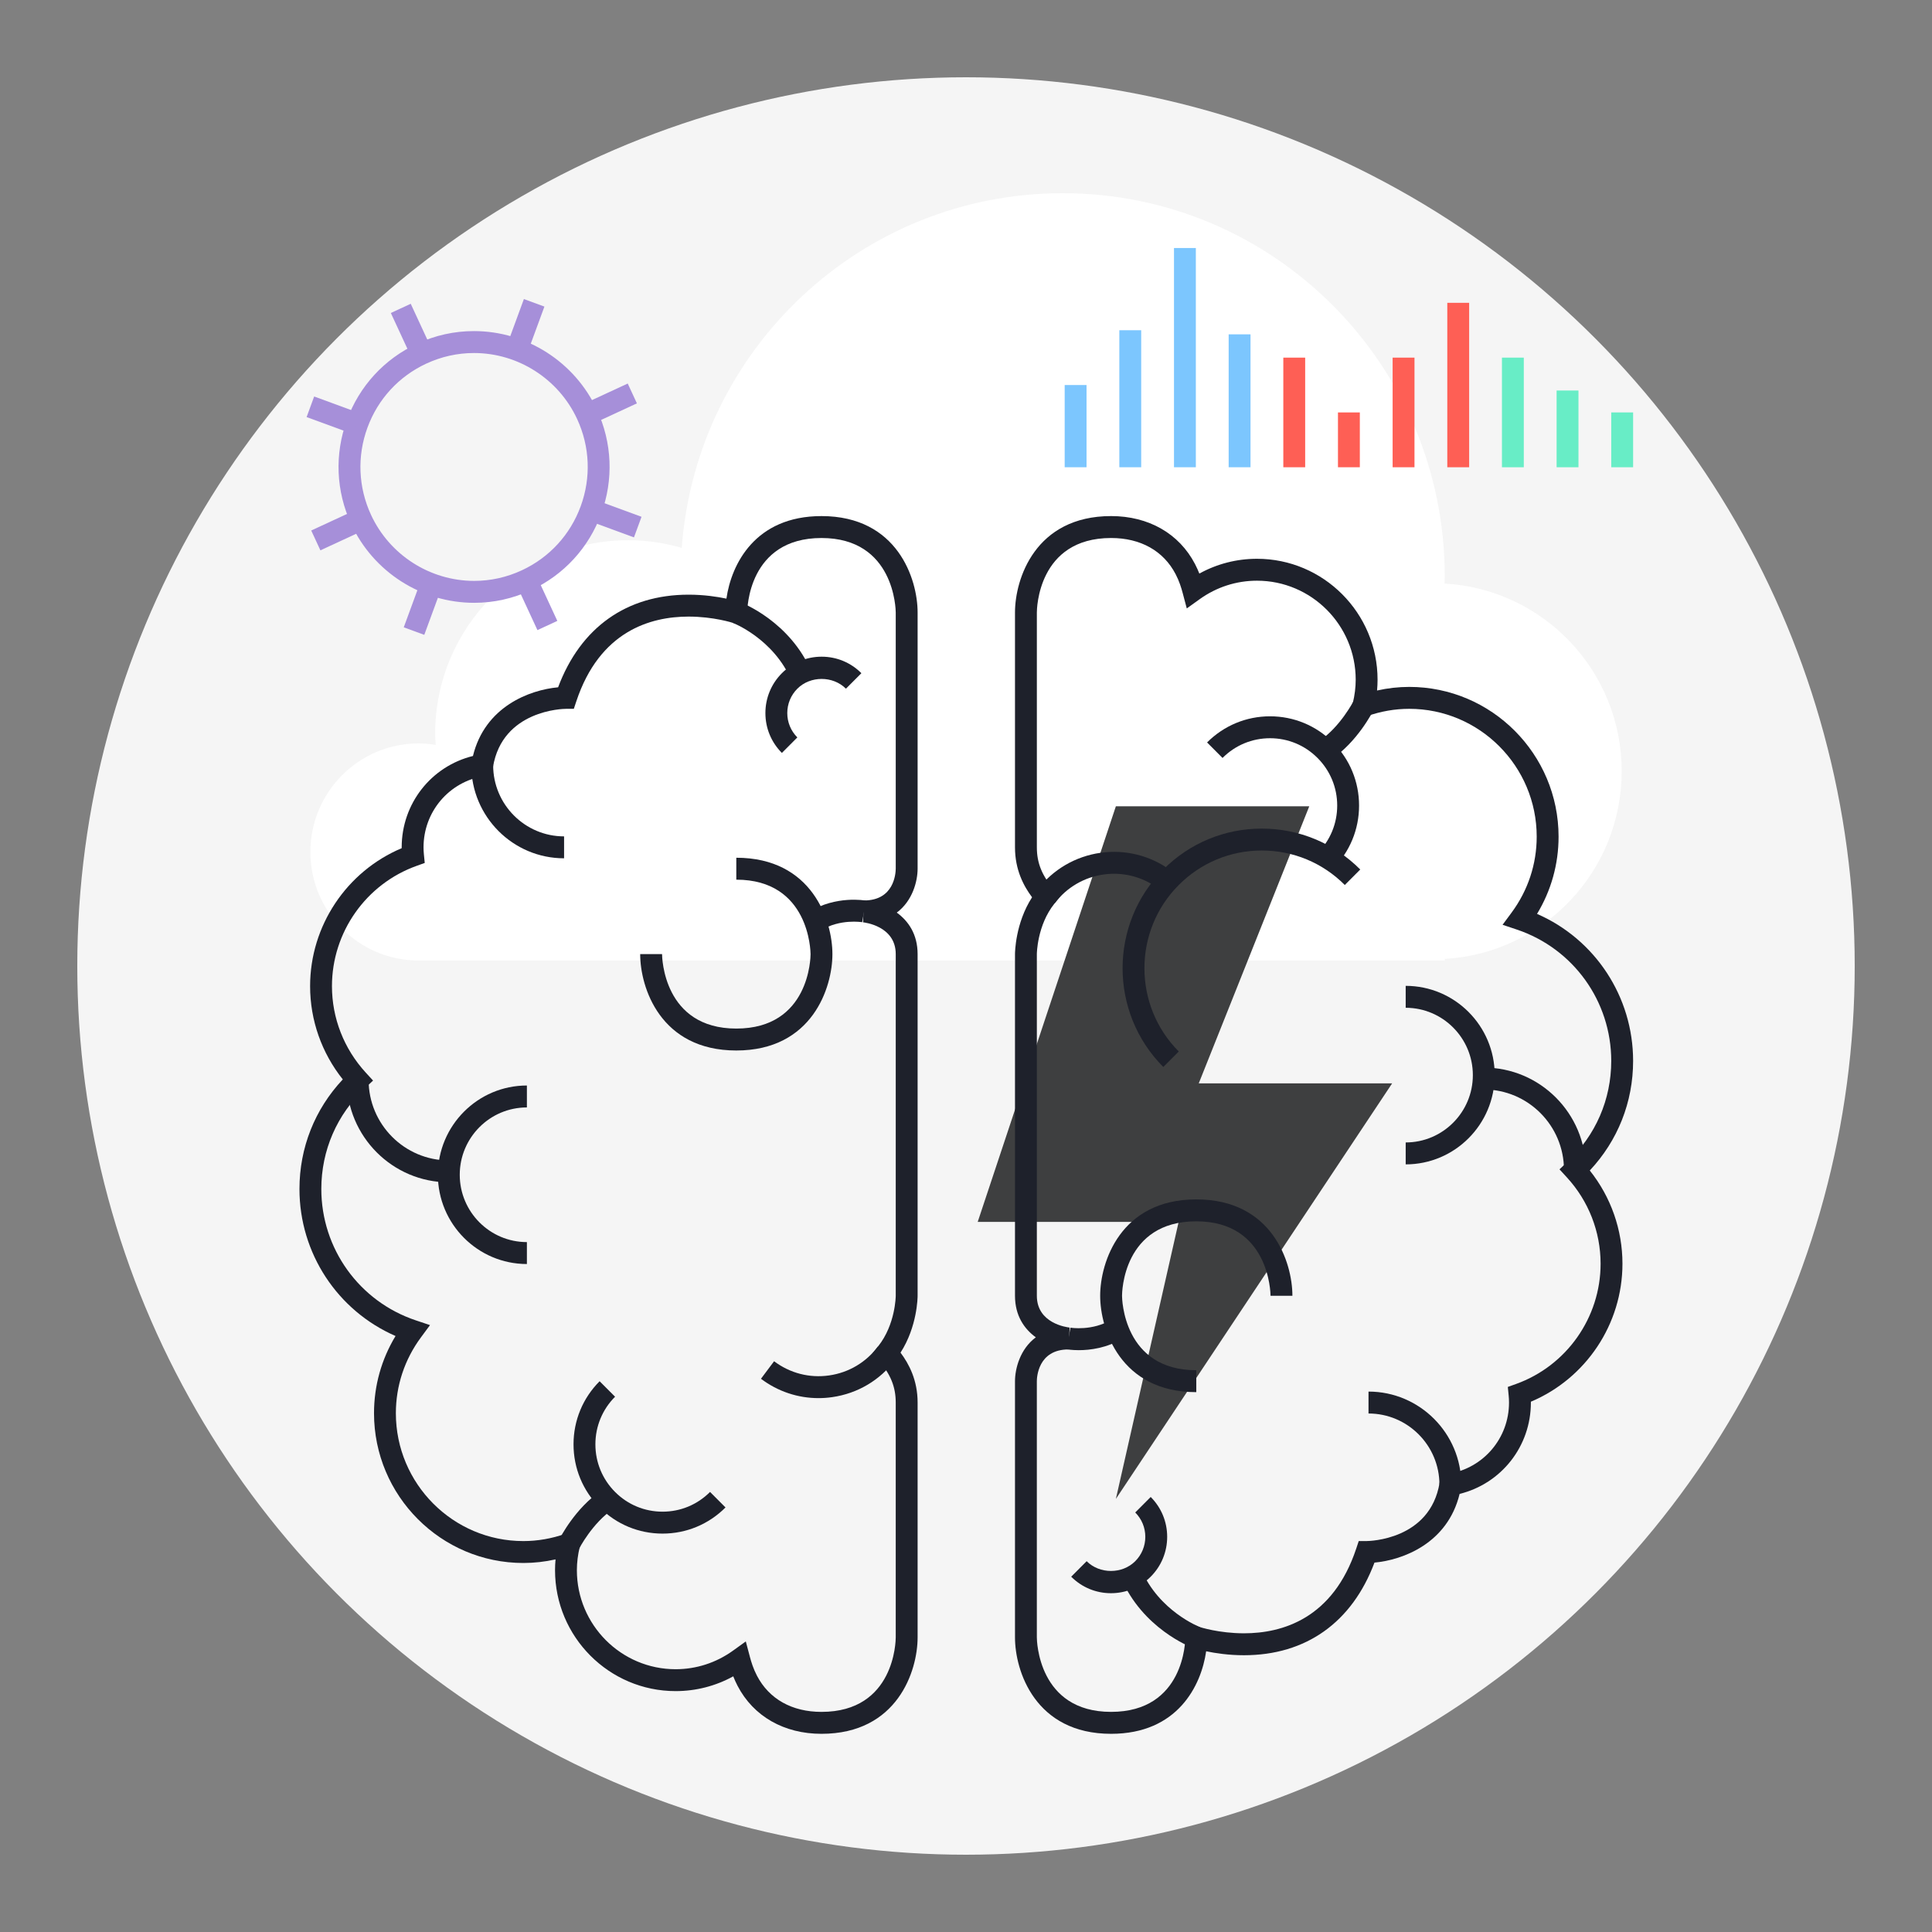 <?xml version="1.0" encoding="UTF-8"?>
<svg width="200px" height="200px" viewBox="0 0 200 200" version="1.1" xmlns="http://www.w3.org/2000/svg" xmlns:xlink="http://www.w3.org/1999/xlink">
    <rect x="0" y="0" width="200" height="200" fill="#808080" stroke="none"/>
    <!-- Generator: Sketch 52.2 (67145) - http://www.bohemiancoding.com/sketch -->
    <title>Illustrazioni / AI@1x</title>
    <desc>Created with Sketch.</desc>
    <g id="Illustrazioni-/-AI" stroke="none" stroke-width="1" fill="none" fill-rule="evenodd">
        <circle id="Oval-4" fill="#F5F5F5" cx="100" cy="100" r="92"></circle>
        <g id="007-brain-storming" transform="translate(31, 20)" fill-rule="nonzero">
            <path d="M136.875,59.837 C136.875,49.448 128.759,40.983 118.541,40.409 C118.546,40.159 118.56,39.911 118.56,39.661 C118.559,17.757 100.851,0 79.007,0 C58.152,0 41.079,16.19 39.575,36.716 C37.816,36.209 35.966,35.922 34.044,35.922 C23.001,35.922 14.047,44.899 14.047,55.973 C14.047,56.357 14.083,56.733 14.105,57.112 C13.528,57.02 12.94,56.959 12.337,56.959 C6.149,56.959 1.132,61.99 1.132,68.196 C1.132,74.401 6.149,79.433 12.338,79.433 L118.559,79.433 L118.559,79.266 C128.768,78.683 136.875,70.221 136.875,59.837 Z" id="Shape" fill="#FFFFFF"></path>
            <polygon id="Shape" fill="#3E3F40" points="104.535 63.468 84.514 63.468 70.212 106.489 91.014 106.489 84.514 135.169 113.115 92.149 93.094 92.149"></polygon>
            <g id="Group" transform="translate(0, 32.908)" fill="#1E212B">
                <path d="M54.039,126.576 C50.164,126.576 46.997,124.767 45.354,121.611 C45.176,121.269 45.028,120.937 44.905,120.625 C43.077,121.63 41.041,122.155 38.94,122.155 C32.056,122.155 26.457,116.539 26.457,109.635 C26.457,109.266 26.475,108.893 26.51,108.519 C25.409,108.766 24.294,108.892 23.178,108.892 C14.654,108.892 7.718,101.937 7.718,93.388 C7.718,90.546 8.484,87.81 9.947,85.395 C3.94,82.776 0,76.832 0,70.178 C0,65.911 1.584,61.922 4.486,58.832 C2.296,56.085 1.102,52.697 1.102,49.178 C1.102,42.934 4.879,37.298 10.582,34.896 C10.582,34.868 10.582,34.838 10.582,34.81 C10.582,30.276 13.64,26.417 17.96,25.351 C19.204,20.228 23.836,18.509 26.775,18.24 C29.097,12.049 33.868,8.652 40.284,8.652 C41.871,8.652 43.246,8.862 44.199,9.062 C44.708,5.501 47.164,0.517 54.042,0.517 C61.911,0.517 63.991,7.043 63.991,10.494 L63.991,37.02 C63.991,38.301 63.476,40.344 61.834,41.564 C63.026,42.428 63.991,43.797 63.991,45.863 L63.991,81.232 C63.991,81.374 63.965,84.414 62.222,87.116 C63.097,88.285 63.991,89.961 63.991,92.286 L63.991,116.601 C63.99,120.05 61.91,126.576 54.039,126.576 Z M46.205,117.013 L46.626,118.6 C46.773,119.155 46.976,119.821 47.361,120.562 C48.618,122.976 50.99,124.306 54.038,124.306 C61.638,124.306 61.726,116.913 61.726,116.599 L61.726,92.284 C61.726,90.656 61.191,89.346 59.942,87.899 L59.325,87.185 L59.914,86.448 C61.702,84.207 61.727,81.26 61.727,81.23 L61.727,45.862 C61.727,42.944 58.474,42.584 58.336,42.57 L58.45,40.306 C61.533,40.306 61.721,37.564 61.727,37.013 L61.727,10.494 C61.724,10.182 61.598,2.787 54.041,2.787 C46.44,2.787 46.353,10.18 46.353,10.494 L46.353,12.062 L44.866,11.571 C44.846,11.564 42.869,10.921 40.283,10.921 C36.311,10.921 31.07,12.443 28.66,19.694 L28.402,20.47 L27.587,20.47 C27.322,20.471 21.009,20.58 20.034,26.496 L19.901,27.3 L19.1,27.43 C15.475,28.024 12.844,31.126 12.844,34.809 C12.844,35.057 12.858,35.301 12.882,35.542 L12.969,36.424 L12.136,36.723 C6.889,38.6 3.364,43.604 3.364,49.177 C3.364,52.488 4.606,55.665 6.86,58.124 L7.619,58.951 L6.801,59.721 C3.875,62.469 2.263,66.182 2.263,70.178 C2.263,76.35 6.19,81.812 12.034,83.771 L13.513,84.267 L12.585,85.523 C10.881,87.826 9.98,90.546 9.98,93.389 C9.98,100.687 15.9,106.624 23.177,106.624 C24.646,106.624 26.117,106.368 27.547,105.864 L29.514,105.171 L29.02,107.205 C28.82,108.027 28.718,108.845 28.718,109.639 C28.718,115.29 33.303,119.889 38.938,119.889 C41.073,119.889 43.125,119.226 44.872,117.972 L46.205,117.013 Z" id="Shape"></path>
                <path d="M15.462,69.487 C9.636,69.487 4.896,64.734 4.896,58.892 L7.159,58.892 C7.159,63.483 10.883,67.217 15.462,67.217 L15.462,69.487 Z" id="Shape"></path>
                <path d="M27.394,35.943 C22.097,35.943 17.787,31.622 17.787,26.31 L20.051,26.31 C20.051,30.37 23.345,33.674 27.394,33.674 L27.394,35.943 Z" id="Shape"></path>
                <path d="M23.544,77.944 C18.464,77.944 14.33,73.799 14.33,68.704 C14.33,63.609 18.463,59.463 23.544,59.463 L23.544,61.733 C19.711,61.733 16.593,64.86 16.593,68.704 C16.593,72.547 19.711,75.674 23.544,75.674 L23.544,77.944 Z" id="Shape"></path>
                <path d="M49.94,25.035 C48.84,23.932 48.234,22.467 48.234,20.908 C48.235,19.349 48.841,17.883 49.941,16.781 C51.039,15.679 52.5,15.072 54.055,15.072 C55.61,15.072 57.071,15.679 58.171,16.781 L56.571,18.385 C55.228,17.039 52.886,17.038 51.542,18.385 C50.87,19.059 50.499,19.955 50.499,20.908 C50.499,21.861 50.869,22.756 51.541,23.43 L49.94,25.035 Z" id="Shape"></path>
                <path d="M37.586,105.85 C35.125,105.85 32.811,104.889 31.072,103.143 C29.331,101.398 28.371,99.077 28.371,96.609 C28.371,94.141 29.331,91.821 31.072,90.077 L32.672,91.681 C31.359,92.997 30.635,94.748 30.635,96.609 C30.635,98.471 31.359,100.222 32.672,101.539 C33.984,102.855 35.729,103.58 37.588,103.58 C39.445,103.58 41.191,102.855 42.503,101.538 L44.104,103.142 C42.363,104.887 40.049,105.85 37.586,105.85 C37.586,105.85 37.586,105.85 37.586,105.85 Z" id="Shape"></path>
                <path d="M28.931,107.446 L26.911,106.424 C26.976,106.293 28.55,103.201 31.242,101.398 L32.5,103.285 C30.312,104.749 28.944,107.419 28.931,107.446 Z" id="Shape"></path>
                <path d="M50.941,17.567 C49.094,13.203 44.868,11.571 44.826,11.555 L45.619,9.43 C45.831,9.509 50.803,11.429 53.026,16.681 L50.941,17.567 Z" id="Shape"></path>
                <path d="M45.222,55.839 C37.352,55.839 35.272,49.313 35.272,45.862 L37.536,45.862 L36.404,45.862 L37.536,45.859 C37.538,46.174 37.666,53.569 45.222,53.569 C52.822,53.569 52.909,46.176 52.909,45.862 C52.907,45.55 52.779,38.155 45.222,38.155 L45.222,35.885 C53.092,35.885 55.172,42.411 55.172,45.862 C55.172,49.313 53.092,55.839 45.222,55.839 Z" id="Shape"></path>
                <path d="M53.731,91.825 C51.591,91.825 49.517,91.135 47.775,89.821 L49.134,88.007 C50.776,89.244 52.796,89.769 54.831,89.476 C56.861,89.187 58.659,88.12 59.892,86.473 L61.703,87.835 C60.106,89.968 57.778,91.349 55.15,91.723 C54.675,91.792 54.201,91.825 53.731,91.825 Z" id="Shape"></path>
                <path d="M53.964,43.414 L52.774,41.484 C55.529,39.776 58.528,40.302 58.652,40.325 L58.246,42.558 L58.45,41.441 L58.251,42.558 C58.228,42.555 55.959,42.178 53.964,43.414 Z" id="Shape"></path>
            </g>
            <g id="Group" transform="translate(73.557, 32.908)" fill="#1E212B">
                <path d="M10.463,126.576 C2.594,126.576 0.515,120.05 0.515,116.599 L0.515,90.073 C0.515,88.792 1.03,86.75 2.671,85.531 C1.48,84.666 0.515,83.296 0.515,81.231 L0.515,45.862 C0.515,45.721 0.54,42.68 2.283,39.978 C1.409,38.81 0.515,37.134 0.515,34.809 L0.515,10.493 C0.515,7.042 2.595,0.516 10.465,0.516 C14.341,0.516 17.507,2.325 19.15,5.481 C19.327,5.824 19.476,6.155 19.599,6.467 C21.427,5.463 23.462,4.937 25.564,4.937 C32.448,4.937 38.048,10.553 38.048,17.457 C38.048,17.826 38.03,18.198 37.995,18.574 C39.096,18.326 40.211,18.2 41.325,18.2 C49.85,18.2 56.786,25.155 56.786,33.704 C56.786,36.546 56.019,39.282 54.557,41.698 C60.561,44.318 64.502,50.26 64.502,56.915 C64.502,61.181 62.917,65.17 60.016,68.26 C62.205,71.005 63.399,74.394 63.399,77.914 C63.399,84.158 59.623,89.793 53.92,92.196 C53.92,92.225 53.92,92.254 53.92,92.283 C53.92,96.815 50.862,100.674 46.541,101.741 C45.298,106.864 40.667,108.583 37.728,108.852 C35.405,115.043 30.634,118.441 24.218,118.441 C22.633,118.441 21.257,118.231 20.304,118.031 C19.797,121.592 17.341,126.576 10.463,126.576 Z M10.465,2.786 C2.865,2.786 2.778,10.179 2.778,10.493 L2.778,34.809 C2.778,36.436 3.311,37.746 4.561,39.193 L5.177,39.907 L4.589,40.645 C2.801,42.886 2.777,45.833 2.777,45.862 L2.777,81.23 C2.777,84.068 5.823,84.483 6.171,84.522 L6.053,86.786 C2.869,86.786 2.776,89.736 2.776,90.072 L2.776,116.598 C2.778,116.91 2.905,124.305 10.461,124.305 C18.061,124.305 18.148,116.912 18.148,116.598 L18.148,115.03 L19.635,115.521 C19.656,115.528 21.634,116.171 24.218,116.171 C28.19,116.171 33.432,114.65 35.841,107.397 L36.1,106.622 L36.914,106.622 C37.179,106.621 43.491,106.512 44.467,100.596 L44.598,99.792 L45.401,99.661 C49.025,99.067 51.656,95.964 51.656,92.283 C51.656,92.034 51.643,91.79 51.619,91.55 L51.532,90.667 L52.365,90.368 C57.611,88.491 61.136,83.486 61.136,77.914 C61.136,74.601 59.895,71.424 57.64,68.968 L56.881,68.141 L57.7,67.371 C60.627,64.624 62.238,60.91 62.238,56.915 C62.238,50.744 58.311,45.281 52.468,43.321 L50.989,42.826 L51.918,41.569 C53.621,39.266 54.522,36.546 54.522,33.703 C54.522,26.406 48.602,20.469 41.324,20.469 C39.857,20.469 38.387,20.724 36.955,21.228 L34.986,21.921 L35.482,19.888 C35.683,19.063 35.785,18.245 35.785,17.455 C35.785,11.804 31.199,7.205 25.564,7.205 C23.428,7.205 21.377,7.867 19.63,9.121 L18.298,10.077 L17.877,8.49 C17.729,7.935 17.527,7.268 17.143,6.529 C15.885,4.115 13.513,2.786 10.465,2.786 Z" id="Shape"></path>
                <path d="M59.608,68.2 L57.345,68.2 C57.345,63.61 53.621,59.875 49.043,59.875 L49.043,57.606 C54.868,57.606 59.608,62.358 59.608,68.2 Z" id="Shape"></path>
                <path d="M46.717,100.781 L44.453,100.781 C44.453,96.721 41.16,93.417 37.111,93.417 L37.111,91.148 C42.408,91.149 46.717,95.47 46.717,100.781 Z" id="Shape"></path>
                <path d="M40.96,67.628 L40.96,65.358 C44.793,65.358 47.912,62.231 47.912,58.388 C47.912,54.544 44.793,51.417 40.96,51.417 L40.96,49.147 C46.041,49.147 50.175,53.292 50.175,58.388 C50.175,63.483 46.042,67.628 40.96,67.628 Z" id="Shape"></path>
                <path d="M10.448,112.02 C8.894,112.02 7.433,111.413 6.333,110.311 L7.933,108.707 C9.277,110.053 11.619,110.054 12.962,108.707 C13.634,108.033 14.005,107.138 14.005,106.184 C14.005,105.232 13.635,104.337 12.963,103.663 L14.563,102.058 C15.663,103.161 16.269,104.626 16.269,106.186 C16.267,107.745 15.662,109.21 14.562,110.313 C13.464,111.413 12.003,112.02 10.448,112.02 Z" id="Shape"></path>
                <path d="M33.432,37.017 L31.832,35.411 C33.146,34.095 33.87,32.345 33.87,30.483 C33.87,28.621 33.146,26.871 31.832,25.555 C30.519,24.237 28.774,23.513 26.916,23.513 C25.059,23.513 23.313,24.238 22,25.555 L20.4,23.95 C22.141,22.205 24.455,21.244 26.916,21.244 C29.379,21.244 31.692,22.205 33.432,23.95 C35.174,25.695 36.133,28.016 36.133,30.484 C36.133,32.951 35.174,35.271 33.432,37.017 Z" id="Shape"></path>
                <path d="M15.868,57.546 C10.247,51.907 10.248,42.736 15.868,37.102 C18.59,34.372 22.21,32.868 26.062,32.868 C29.914,32.868 33.534,34.372 36.256,37.102 L34.656,38.706 C32.361,36.404 29.308,35.136 26.062,35.136 C22.815,35.136 19.764,36.404 17.468,38.706 C12.73,43.456 12.73,51.188 17.468,55.941 L15.868,57.546 Z" id="Shape"></path>
                <path d="M33.261,25.695 L32.003,23.807 C34.19,22.342 35.56,19.672 35.572,19.646 L37.592,20.668 C37.528,20.8 35.954,23.892 33.261,25.695 Z" id="Shape"></path>
                <path d="M18.885,117.661 C18.673,117.582 13.701,115.662 11.479,110.41 L13.564,109.524 C15.41,113.888 19.636,115.52 19.678,115.536 L18.885,117.661 Z" id="Shape"></path>
                <path d="M19.282,91.207 C11.412,91.207 9.332,84.681 9.332,81.23 C9.332,77.779 11.412,71.253 19.282,71.253 C27.152,71.253 29.232,77.779 29.232,81.23 L26.968,81.23 L28.1,81.23 L26.968,81.233 C26.966,80.918 26.838,73.523 19.282,73.523 C11.682,73.523 11.595,80.916 11.595,81.23 C11.597,81.542 11.725,88.937 19.282,88.937 L19.282,91.207 Z" id="Shape"></path>
                <path d="M4.61,40.618 L2.8,39.256 C6.094,34.858 12.342,33.967 16.729,37.27 L15.37,39.085 C11.984,36.533 7.155,37.221 4.61,40.618 Z" id="Shape"></path>
                <path d="M7.118,86.861 C6.385,86.861 5.9,86.776 5.852,86.767 L6.258,84.533 L6.054,85.65 L6.253,84.533 C6.275,84.536 8.547,84.912 10.539,83.678 L11.731,85.608 C10.048,86.652 8.273,86.861 7.118,86.861 Z" id="Shape"></path>
            </g>
            <g id="Group" transform="translate(0, 10.213)" fill="#A68FD9">
                <path d="M18.083,32.19 C12.637,32.19 7.64,28.99 5.353,24.036 C3.777,20.628 3.62,16.809 4.909,13.283 C6.198,9.758 8.78,6.947 12.18,5.367 C14.044,4.5 16.025,4.061 18.067,4.061 C23.512,4.061 28.511,7.261 30.798,12.213 C32.373,15.621 32.529,19.439 31.24,22.966 C29.951,26.493 27.369,29.304 23.969,30.882 C22.104,31.749 20.124,32.19 18.083,32.19 Z M18.068,6.332 C16.357,6.332 14.697,6.701 13.132,7.427 C10.281,8.751 8.116,11.108 7.035,14.065 C5.954,17.021 6.086,20.225 7.407,23.083 C9.326,27.236 13.515,29.92 18.084,29.92 C19.794,29.92 21.455,29.551 23.019,28.824 C25.871,27.5 28.035,25.142 29.116,22.186 C30.198,19.228 30.067,16.026 28.746,13.169 C26.827,9.016 22.635,6.332 18.068,6.332 Z" id="Shape"></path>
                <polygon id="Rectangle-path" transform="translate(11.572, 4.051) rotate(65.152) translate(-11.572, -4.051) " points="8.993 2.916 14.15 2.916 14.15 5.185 8.993 5.185"></polygon>
                <rect id="Rectangle-path" transform="translate(24.58, 32.199) rotate(65.139) translate(-24.58, -32.199) " x="22.001" y="31.064" width="5.158" height="2.269"></rect>
                <polygon id="Rectangle-path" transform="translate(32.11, 11.603) rotate(65.165) translate(-32.11, -11.603) " points="30.979 9.017 33.241 9.017 33.241 14.188 30.979 14.188"></polygon>
                <rect id="Rectangle-path" transform="translate(4.04, 24.645) rotate(65.165) translate(-4.04, -24.645) " x="2.909" y="22.06" width="2.262" height="5.171"></rect>
                <rect id="Rectangle-path" transform="translate(23.403, 3.562) rotate(20.169) translate(-23.403, -3.562) " x="22.272" y="0.976" width="2.263" height="5.171"></rect>
                <polygon id="Rectangle-path" transform="translate(12.751, 32.69) rotate(20.169) translate(-12.751, -32.69) " points="11.619 30.104 13.882 30.104 13.882 35.275 11.619 35.275"></polygon>
                <polygon id="Rectangle-path" transform="translate(32.599, 23.463) rotate(20.158) translate(-32.599, -23.463) " points="30.022 22.328 35.177 22.328 35.177 24.598 30.022 24.598"></polygon>
                <rect id="Rectangle-path" transform="translate(3.551, 12.785) rotate(20.156) translate(-3.551, -12.785) " x="0.973" y="11.65" width="5.157" height="2.27"></rect>
            </g>
            <g id="Group" transform="translate(79.215, 5.674)">
                <rect id="Rectangle-path" fill="#68EDC6" x="56.582" y="17.021" width="2.263" height="5.674"></rect>
                <rect id="Rectangle-path" fill="#68EDC6" x="50.924" y="14.752" width="2.263" height="7.943"></rect>
                <rect id="Rectangle-path" fill="#68EDC6" x="45.266" y="11.348" width="2.263" height="11.348"></rect>
                <rect id="Rectangle-path" fill="#FE5F55" x="39.608" y="5.674" width="2.263" height="17.021"></rect>
                <rect id="Rectangle-path" fill="#FE5F55" x="33.949" y="11.348" width="2.263" height="11.348"></rect>
                <rect id="Rectangle-path" fill="#FE5F55" x="28.291" y="17.021" width="2.263" height="5.674"></rect>
                <rect id="Rectangle-path" fill="#FE5F55" x="22.633" y="11.348" width="2.263" height="11.348"></rect>
                <rect id="Rectangle-path" fill="#7CC6FE" x="16.975" y="8.936" width="2.263" height="13.759"></rect>
                <rect id="Rectangle-path" fill="#7CC6FE" x="11.316" y="0" width="2.263" height="22.695"></rect>
                <rect id="Rectangle-path" fill="#7CC6FE" x="5.658" y="8.511" width="2.263" height="14.184"></rect>
                <rect id="Rectangle-path" fill="#7CC6FE" x="0" y="14.184" width="2.263" height="8.511"></rect>
            </g>
        </g>
    </g>
</svg>